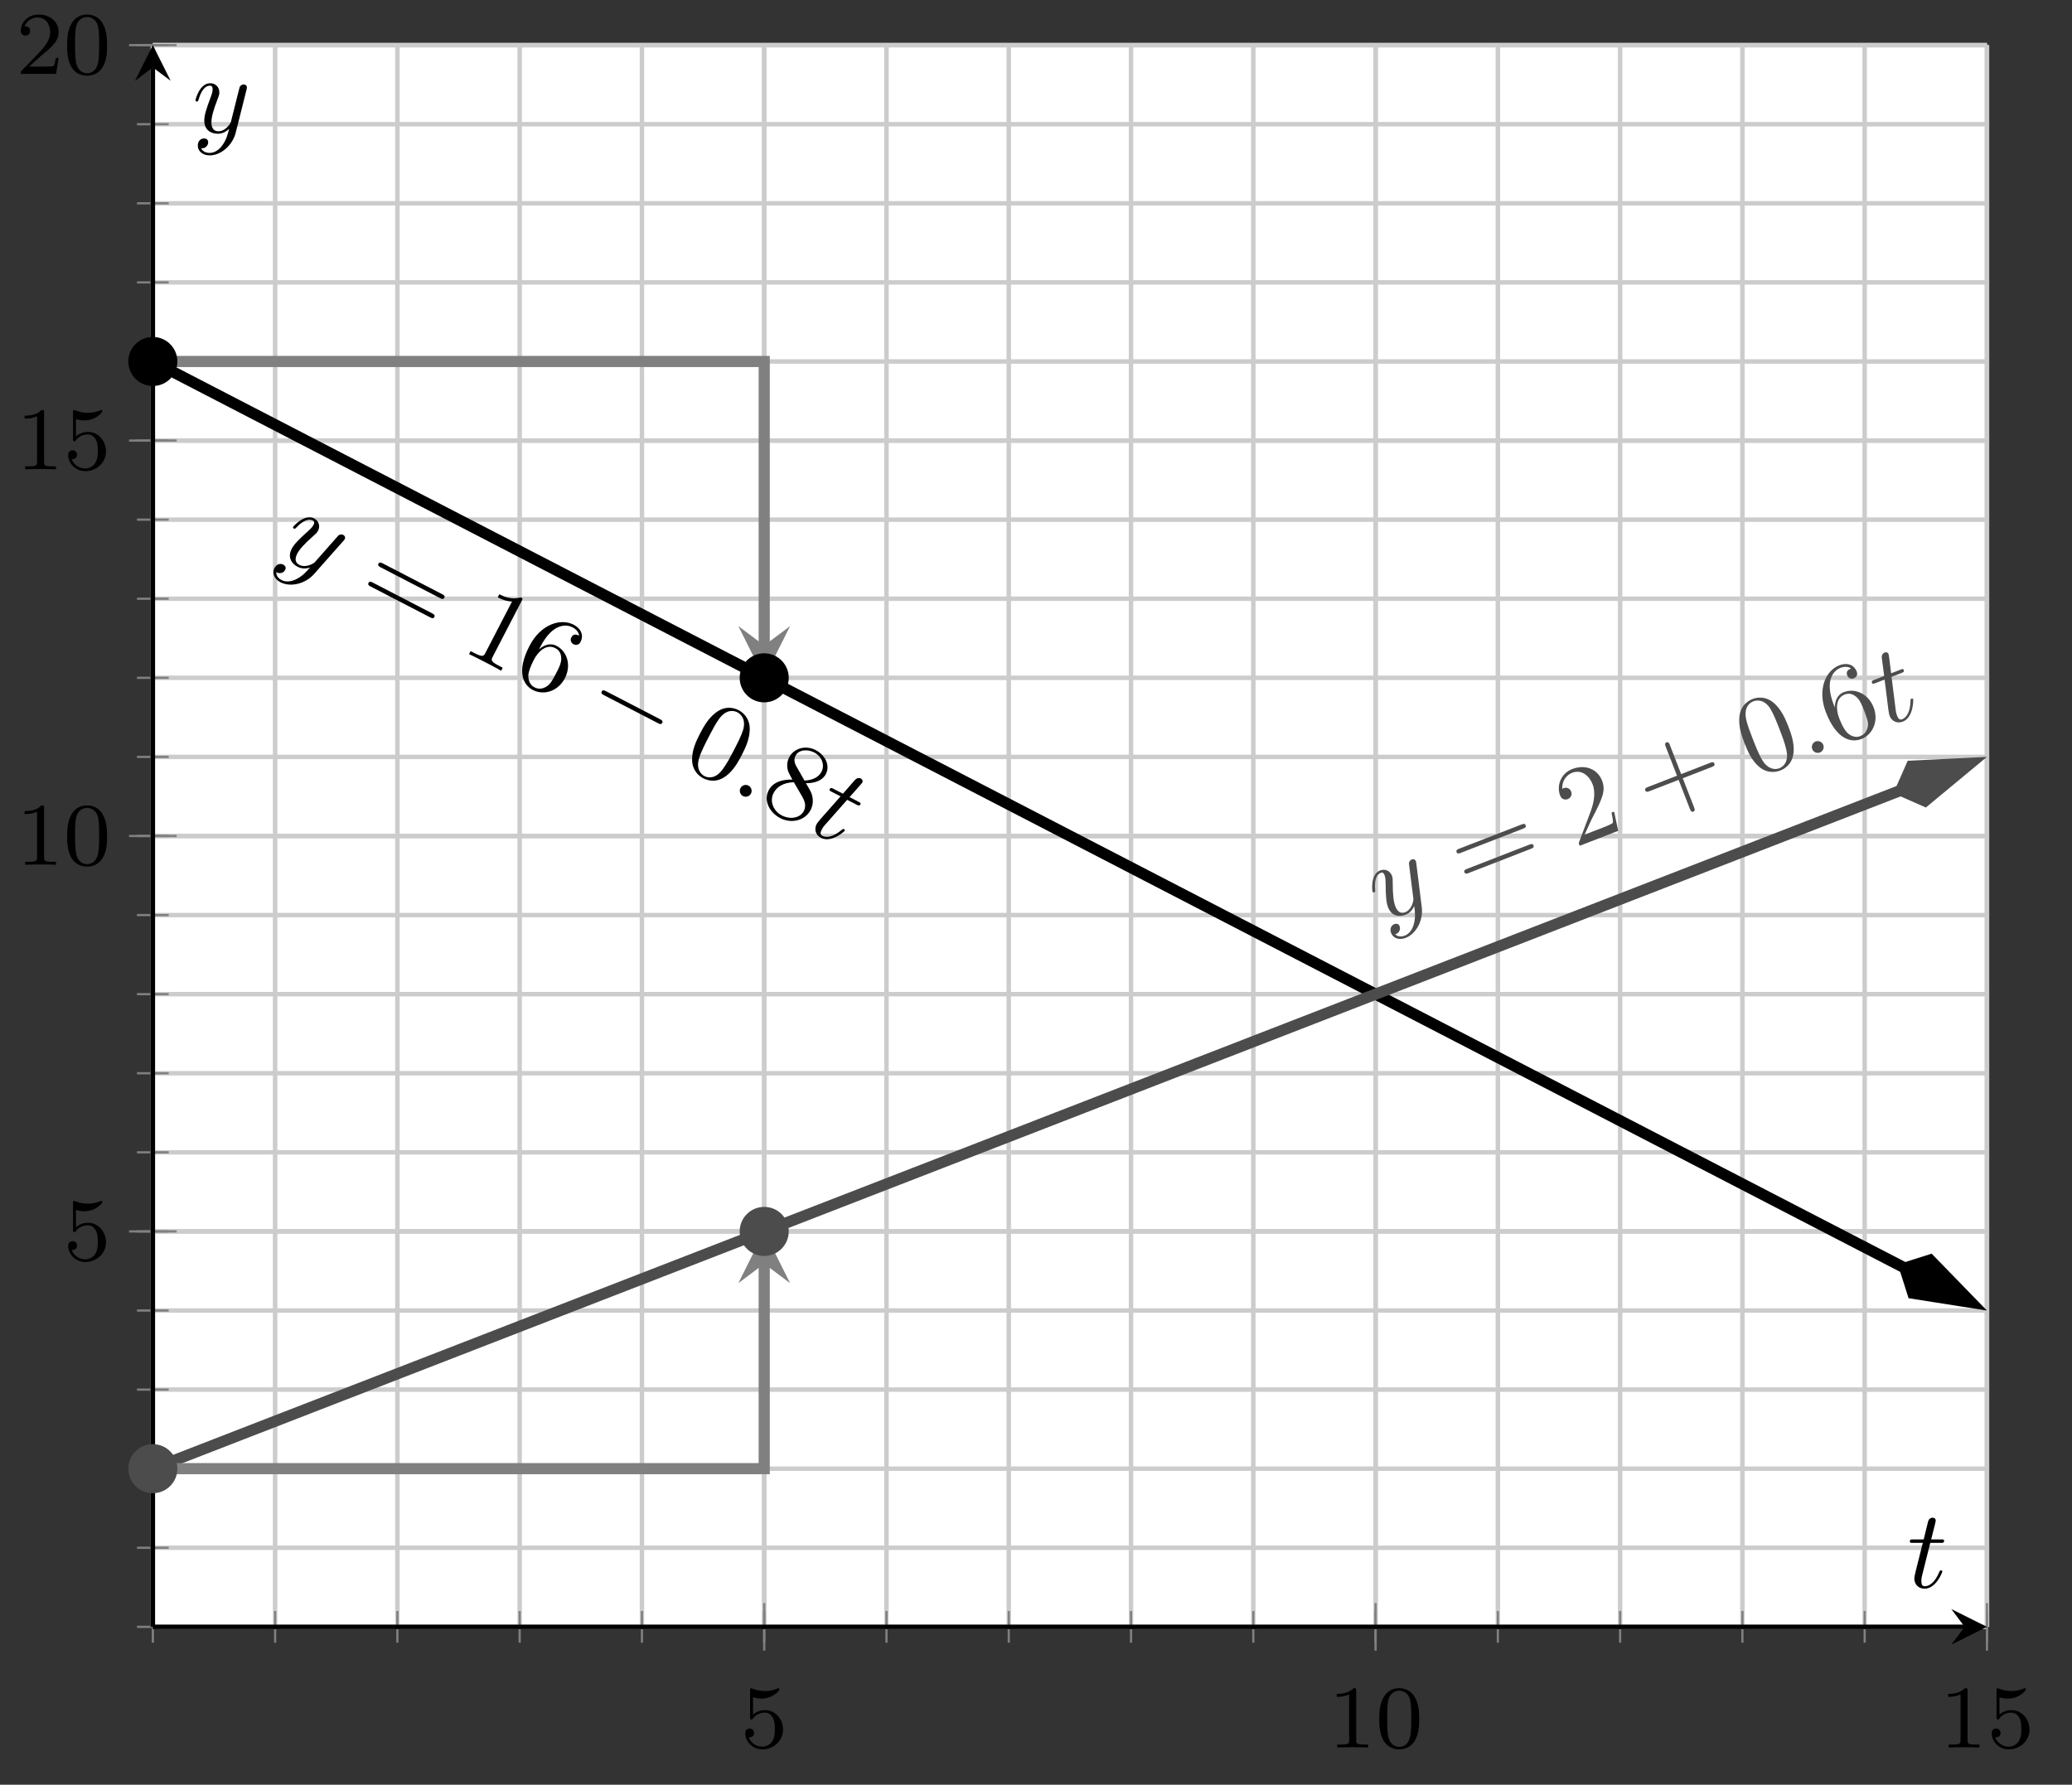 <?xml version='1.0' encoding='UTF-8'?>
<!-- This file was generated by dvisvgm 3.0.3 -->
<svg version='1.1' xmlns='http://www.w3.org/2000/svg' xmlns:xlink='http://www.w3.org/1999/xlink' width='185.09pt' height='159.451pt' viewBox='-72 -72 185.09 159.451'>
<rect x="-72" y="-72" width="185.09" height="159.451" fill="#333333" stroke="none"/>
<defs>
<path id='g1-0' d='M6.565-2.291C6.735-2.291 6.914-2.291 6.914-2.491S6.735-2.69 6.565-2.69H1.176C1.006-2.69 .827-2.69 .827-2.491S1.006-2.291 1.176-2.291H6.565Z'/>
<path id='g3-43' d='M4.075-2.291H6.854C6.994-2.291 7.183-2.291 7.183-2.491S6.994-2.69 6.854-2.69H4.075V-5.479C4.075-5.619 4.075-5.808 3.875-5.808S3.676-5.619 3.676-5.479V-2.69H.887C.747-2.69 .558-2.69 .558-2.491S.747-2.291 .887-2.291H3.676V.498C3.676 .638 3.676 .827 3.875 .827S4.075 .638 4.075 .498V-2.291Z'/>
<path id='g3-48' d='M4.583-3.188C4.583-3.985 4.533-4.782 4.184-5.519C3.726-6.476 2.909-6.635 2.491-6.635C1.893-6.635 1.166-6.376 .757-5.45C.438-4.762 .389-3.985 .389-3.188C.389-2.441 .428-1.544 .837-.787C1.265 .02 1.993 .219 2.481 .219C3.019 .219 3.776 .01 4.214-.936C4.533-1.624 4.583-2.401 4.583-3.188ZM2.481 0C2.092 0 1.504-.249 1.325-1.205C1.215-1.803 1.215-2.72 1.215-3.308C1.215-3.945 1.215-4.603 1.295-5.141C1.484-6.326 2.232-6.416 2.481-6.416C2.809-6.416 3.467-6.237 3.656-5.25C3.756-4.692 3.756-3.935 3.756-3.308C3.756-2.56 3.756-1.883 3.646-1.245C3.497-.299 2.929 0 2.481 0Z'/>
<path id='g3-49' d='M2.929-6.376C2.929-6.615 2.929-6.635 2.7-6.635C2.082-5.998 1.205-5.998 .887-5.998V-5.689C1.086-5.689 1.674-5.689 2.192-5.948V-.787C2.192-.428 2.162-.309 1.265-.309H.946V0C1.295-.03 2.162-.03 2.56-.03S3.826-.03 4.174 0V-.309H3.856C2.959-.309 2.929-.418 2.929-.787V-6.376Z'/>
<path id='g3-50' d='M1.265-.767L2.321-1.793C3.875-3.168 4.473-3.706 4.473-4.702C4.473-5.838 3.577-6.635 2.361-6.635C1.235-6.635 .498-5.719 .498-4.832C.498-4.274 .996-4.274 1.026-4.274C1.196-4.274 1.544-4.394 1.544-4.802C1.544-5.061 1.365-5.32 1.016-5.32C.936-5.32 .917-5.32 .887-5.31C1.116-5.958 1.654-6.326 2.232-6.326C3.138-6.326 3.567-5.519 3.567-4.702C3.567-3.905 3.068-3.118 2.521-2.501L.608-.369C.498-.259 .498-.239 .498 0H4.194L4.473-1.733H4.224C4.174-1.435 4.105-.996 4.005-.847C3.935-.767 3.278-.767 3.059-.767H1.265Z'/>
<path id='g3-54' d='M1.315-3.268V-3.507C1.315-6.027 2.55-6.386 3.059-6.386C3.298-6.386 3.716-6.326 3.935-5.988C3.786-5.988 3.387-5.988 3.387-5.539C3.387-5.23 3.626-5.081 3.846-5.081C4.005-5.081 4.304-5.171 4.304-5.559C4.304-6.157 3.866-6.635 3.039-6.635C1.763-6.635 .418-5.35 .418-3.148C.418-.488 1.574 .219 2.501 .219C3.606 .219 4.553-.717 4.553-2.032C4.553-3.298 3.666-4.254 2.56-4.254C1.883-4.254 1.514-3.746 1.315-3.268ZM2.501-.06C1.873-.06 1.574-.658 1.514-.807C1.335-1.275 1.335-2.072 1.335-2.252C1.335-3.029 1.654-4.025 2.55-4.025C2.71-4.025 3.168-4.025 3.477-3.407C3.656-3.039 3.656-2.531 3.656-2.042C3.656-1.564 3.656-1.066 3.487-.707C3.188-.11 2.73-.06 2.501-.06Z'/>
<path id='g3-56' d='M1.624-4.553C1.166-4.852 1.126-5.191 1.126-5.36C1.126-5.968 1.773-6.386 2.481-6.386C3.208-6.386 3.846-5.868 3.846-5.151C3.846-4.583 3.457-4.105 2.859-3.756L1.624-4.553ZM3.078-3.606C3.796-3.975 4.284-4.493 4.284-5.151C4.284-6.067 3.397-6.635 2.491-6.635C1.494-6.635 .687-5.898 .687-4.971C.687-4.792 .707-4.344 1.126-3.875C1.235-3.756 1.604-3.507 1.853-3.337C1.275-3.049 .418-2.491 .418-1.504C.418-.448 1.435 .219 2.481 .219C3.606 .219 4.553-.608 4.553-1.674C4.553-2.032 4.443-2.481 4.065-2.899C3.875-3.108 3.716-3.208 3.078-3.606ZM2.082-3.188L3.308-2.411C3.587-2.222 4.055-1.923 4.055-1.315C4.055-.578 3.308-.06 2.491-.06C1.634-.06 .917-.677 .917-1.504C.917-2.082 1.235-2.72 2.082-3.188Z'/>
<path id='g3-61' d='M6.844-3.258C6.994-3.258 7.183-3.258 7.183-3.457S6.994-3.656 6.854-3.656H.887C.747-3.656 .558-3.656 .558-3.457S.747-3.258 .897-3.258H6.844ZM6.854-1.325C6.994-1.325 7.183-1.325 7.183-1.524S6.994-1.724 6.844-1.724H.897C.747-1.724 .558-1.724 .558-1.524S.747-1.325 .887-1.325H6.854Z'/>
<path id='g0-48' d='M3.897-2.542C3.897-3.395 3.81-3.913 3.547-4.423C3.196-5.125 2.55-5.3 2.112-5.3C1.108-5.3 .741-4.551 .63-4.328C.343-3.746 .327-2.957 .327-2.542C.327-2.016 .351-1.211 .733-.574C1.1 .016 1.69 .167 2.112 .167C2.495 .167 3.18 .048 3.579-.741C3.873-1.315 3.897-2.024 3.897-2.542ZM2.112-.056C1.841-.056 1.291-.183 1.124-1.02C1.036-1.474 1.036-2.224 1.036-2.638C1.036-3.188 1.036-3.746 1.124-4.184C1.291-4.997 1.913-5.077 2.112-5.077C2.383-5.077 2.933-4.941 3.092-4.216C3.188-3.778 3.188-3.18 3.188-2.638C3.188-2.168 3.188-1.451 3.092-1.004C2.925-.167 2.375-.056 2.112-.056Z'/>
<path id='g0-49' d='M2.503-5.077C2.503-5.292 2.487-5.3 2.271-5.3C1.945-4.981 1.522-4.79 .765-4.79V-4.527C.98-4.527 1.411-4.527 1.873-4.742V-.654C1.873-.359 1.849-.263 1.092-.263H.813V0C1.14-.024 1.825-.024 2.184-.024S3.236-.024 3.563 0V-.263H3.284C2.527-.263 2.503-.359 2.503-.654V-5.077Z'/>
<path id='g0-50' d='M2.248-1.626C2.375-1.745 2.71-2.008 2.837-2.12C3.332-2.574 3.802-3.013 3.802-3.738C3.802-4.686 3.005-5.3 2.008-5.3C1.052-5.3 .422-4.575 .422-3.866C.422-3.475 .733-3.419 .845-3.419C1.012-3.419 1.259-3.539 1.259-3.842C1.259-4.256 .861-4.256 .765-4.256C.996-4.838 1.53-5.037 1.921-5.037C2.662-5.037 3.045-4.407 3.045-3.738C3.045-2.909 2.463-2.303 1.522-1.339L.518-.303C.422-.215 .422-.199 .422 0H3.571L3.802-1.427H3.555C3.531-1.267 3.467-.869 3.371-.717C3.324-.654 2.718-.654 2.59-.654H1.172L2.248-1.626Z'/>
<path id='g0-53' d='M1.116-4.479C1.219-4.447 1.538-4.368 1.873-4.368C2.869-4.368 3.475-5.069 3.475-5.189C3.475-5.276 3.419-5.3 3.379-5.3C3.363-5.3 3.347-5.3 3.276-5.26C2.965-5.141 2.598-5.045 2.168-5.045C1.698-5.045 1.307-5.165 1.06-5.26C.98-5.3 .964-5.3 .956-5.3C.853-5.3 .853-5.212 .853-5.069V-2.734C.853-2.59 .853-2.495 .98-2.495C1.044-2.495 1.068-2.527 1.108-2.59C1.203-2.71 1.506-3.116 2.184-3.116C2.63-3.116 2.845-2.75 2.917-2.598C3.053-2.311 3.068-1.945 3.068-1.634C3.068-1.339 3.061-.909 2.837-.558C2.686-.319 2.367-.072 1.945-.072C1.427-.072 .917-.399 .733-.917C.757-.909 .805-.909 .813-.909C1.036-.909 1.211-1.052 1.211-1.299C1.211-1.594 .98-1.698 .821-1.698C.677-1.698 .422-1.618 .422-1.275C.422-.558 1.044 .167 1.961 .167C2.957 .167 3.802-.606 3.802-1.594C3.802-2.519 3.132-3.339 2.192-3.339C1.793-3.339 1.419-3.212 1.116-2.941V-4.479Z'/>
<path id='g2-58' d='M1.913-.528C1.913-.817 1.674-1.056 1.385-1.056S.857-.817 .857-.528S1.096 0 1.385 0S1.913-.239 1.913-.528Z'/>
<path id='g2-116' d='M2.052-3.985H2.989C3.188-3.985 3.288-3.985 3.288-4.184C3.288-4.294 3.188-4.294 3.009-4.294H2.132C2.491-5.709 2.54-5.908 2.54-5.968C2.54-6.137 2.421-6.237 2.252-6.237C2.222-6.237 1.943-6.227 1.853-5.878L1.465-4.294H.528C.329-4.294 .229-4.294 .229-4.105C.229-3.985 .309-3.985 .508-3.985H1.385C.667-1.156 .628-.986 .628-.807C.628-.269 1.006 .11 1.544 .11C2.56 .11 3.128-1.345 3.128-1.425C3.128-1.524 3.049-1.524 3.009-1.524C2.919-1.524 2.909-1.494 2.859-1.385C2.431-.349 1.903-.11 1.564-.11C1.355-.11 1.255-.239 1.255-.568C1.255-.807 1.275-.877 1.315-1.046L2.052-3.985Z'/>
<path id='g2-121' d='M4.842-3.796C4.882-3.935 4.882-3.955 4.882-4.025C4.882-4.204 4.742-4.294 4.593-4.294C4.493-4.294 4.334-4.234 4.244-4.085C4.224-4.035 4.144-3.726 4.105-3.547C4.035-3.288 3.965-3.019 3.905-2.75L3.457-.956C3.417-.807 2.989-.11 2.331-.11C1.823-.11 1.714-.548 1.714-.917C1.714-1.375 1.883-1.993 2.222-2.869C2.381-3.278 2.421-3.387 2.421-3.587C2.421-4.035 2.102-4.403 1.604-4.403C.658-4.403 .289-2.959 .289-2.869C.289-2.77 .389-2.77 .408-2.77C.508-2.77 .518-2.79 .568-2.949C.837-3.885 1.235-4.184 1.574-4.184C1.654-4.184 1.823-4.184 1.823-3.866C1.823-3.616 1.724-3.357 1.654-3.168C1.255-2.112 1.076-1.544 1.076-1.076C1.076-.189 1.704 .11 2.291 .11C2.68 .11 3.019-.06 3.298-.339C3.168 .179 3.049 .667 2.65 1.196C2.391 1.534 2.012 1.823 1.554 1.823C1.415 1.823 .966 1.793 .797 1.405C.956 1.405 1.086 1.405 1.225 1.285C1.325 1.196 1.425 1.066 1.425 .877C1.425 .568 1.156 .528 1.056 .528C.827 .528 .498 .687 .498 1.176C.498 1.674 .936 2.042 1.554 2.042C2.58 2.042 3.606 1.136 3.885 .01L4.842-3.796Z'/>
</defs>
<g id='page1'>
<g stroke-miterlimit='10' transform='translate(-58.35,73.349)scale(0.996,-0.996)'>
<g fill='#000' stroke='#000'>
<g stroke-width='0.4'>
<g stroke='none' transform='scale(-1.004,1.004)translate(-58.35,73.349)scale(-1,-1)'/>
<g transform='translate(-13.701,-14.155)'>
<g stroke='none' transform='scale(-1.004,1.004)translate(-58.35,73.349)scale(-1,-1)'>
<g stroke='#000' stroke-miterlimit='10' transform='translate(-44.7,59.246)scale(0.996,-0.996)'>
<g fill='#000' stroke='#000'>
<g stroke-width='0.4'>
<g fill='#fff'>
<path d='M0 0H164.5V141.882H0Z' stroke='none'/>
</g>
<g stroke-width='0.4'>
<g fill='#c0c0c0' stroke='#c0c0c0'>
<g stroke-dasharray='none' stroke-dashoffset='0.0'>
<g fill='#ccc' stroke='#ccc'>
<path d='M0 0V141.882M10.967 0V141.882M21.933 0V141.882M32.9 0V141.882M43.867 0V141.882M54.833 0V141.882M65.8 0V141.882M76.767 0V141.882M87.733 0V141.882M98.7 0V141.882M109.666 0V141.882M120.633 0V141.882M131.6 0V141.882M142.566 0V141.882M153.533 0V141.882M164.5 0V141.882' fill='none'/>
</g>
</g>
</g>
</g>
<g stroke-width='0.4'>
<g fill='#c0c0c0' stroke='#c0c0c0'>
<g stroke-dasharray='none' stroke-dashoffset='0.0'>
<g fill='#ccc' stroke='#ccc'>
<path d='M54.833 0V141.882M109.666 0V141.882M164.5 0V141.882' fill='none'/>
</g>
</g>
</g>
</g>
<g stroke-width='0.4'>
<g fill='#c0c0c0' stroke='#c0c0c0'>
<g stroke-dasharray='none' stroke-dashoffset='0.0'>
<g fill='#ccc' stroke='#ccc'>
<path d='M0 0H164.5M0 7.094H164.5M0 14.188H164.5M0 21.282H164.5M0 28.376H164.5M0 35.471H164.5M0 42.565H164.5M0 49.659H164.5M0 56.753H164.5M0 63.847H164.5M0 70.941H164.5M0 78.035H164.5M0 85.129H164.5M0 92.224H164.5M0 99.318H164.5M0 106.412H164.5M0 113.506H164.5M0 120.6H164.5M0 127.694H164.5M0 134.788H164.5M0 141.882H164.5' fill='none'/>
</g>
</g>
</g>
</g>
<g stroke-width='0.4'>
<g fill='#c0c0c0' stroke='#c0c0c0'>
<g stroke-dasharray='none' stroke-dashoffset='0.0'>
<g fill='#ccc' stroke='#ccc'>
<path d='M0 35.471H164.5M0 70.941H164.5M0 106.412H164.5M0 141.882H164.5' fill='none'/>
</g>
</g>
</g>
</g>
<g stroke-width='0.2'>
<g fill='#808080' stroke='#808080'>
<path d='M0-1.423V1.423M10.967-1.423V1.423M21.933-1.423V1.423M32.9-1.423V1.423M43.867-1.423V1.423M54.833-1.423V1.423M65.8-1.423V1.423M76.767-1.423V1.423M87.733-1.423V1.423M98.7-1.423V1.423M109.666-1.423V1.423M120.633-1.423V1.423M131.6-1.423V1.423M142.566-1.423V1.423M153.533-1.423V1.423M164.5-1.423V1.423' fill='none'/>
</g>
</g>
<g stroke-width='0.2'>
<g fill='#808080' stroke='#808080'>
<path d='M54.833-2.134V2.134M109.666-2.134V2.134M164.5-2.134V2.134' fill='none'/>
</g>
</g>
<g stroke-width='0.2'>
<g fill='#808080' stroke='#808080'>
<path d='M-1.423 0H1.423M-1.423 7.094H1.423M-1.423 14.188H1.423M-1.423 21.282H1.423M-1.423 28.376H1.423M-1.423 35.471H1.423M-1.423 42.565H1.423M-1.423 49.659H1.423M-1.423 56.753H1.423M-1.423 63.847H1.423M-1.423 70.941H1.423M-1.423 78.035H1.423M-1.423 85.129H1.423M-1.423 92.224H1.423M-1.423 99.318H1.423M-1.423 106.412H1.423M-1.423 113.506H1.423M-1.423 120.6H1.423M-1.423 127.694H1.423M-1.423 134.788H1.423M-1.423 141.882H1.423' fill='none'/>
</g>
</g>
<g stroke-width='0.2'>
<g fill='#808080' stroke='#808080'>
<path d='M-2.134 35.471H2.134M-2.134 70.941H2.134M-2.134 106.412H2.134M-2.134 141.882H2.134' fill='none'/>
</g>
</g>
<path d='M0 0H162.5' fill='none'/>
<g transform='translate(162.5,0.0)'>
<path d='M2 0L-1.2 1.6L0 0L-1.2-1.6' stroke='none'/>
</g>
<path d='M0 0V139.882' fill='none'/>
<g transform='matrix(0.0,1.0,-1.0,0.0,0.0,139.882)'>
<path d='M2 0L-1.2 1.6L0 0L-1.2-1.6' stroke='none'/>
</g>
<g transform='translate(52.708,-10.822)'>
<g stroke='none' transform='scale(-1.004,1.004)translate(-44.7,59.246)scale(-1,-1)'>
<g fill='#000'>
<g stroke='none'>
<use x='-44.7' y='59.246' xlink:href='#g0-53'/>
</g>
</g>
</g>
</g>
<g transform='translate(105.416,-10.822)'>
<g stroke='none' transform='scale(-1.004,1.004)translate(-44.7,59.246)scale(-1,-1)'>
<g fill='#000'>
<g stroke='none'>
<use x='-44.7' y='59.246' xlink:href='#g0-49'/>
<use x='-40.466' y='59.246' xlink:href='#g0-48'/>
</g>
</g>
</g>
</g>
<g transform='translate(160.25,-10.822)'>
<g stroke='none' transform='scale(-1.004,1.004)translate(-44.7,59.246)scale(-1,-1)'>
<g fill='#000'>
<g stroke='none'>
<use x='-44.7' y='59.246' xlink:href='#g0-49'/>
<use x='-40.466' y='59.246' xlink:href='#g0-53'/>
</g>
</g>
</g>
</g>
<g transform='translate(-8.017,32.893)'>
<g stroke='none' transform='scale(-1.004,1.004)translate(-44.7,59.246)scale(-1,-1)'>
<g fill='#000'>
<g stroke='none'>
<use x='-44.7' y='59.246' xlink:href='#g0-53'/>
</g>
</g>
</g>
</g>
<g transform='translate(-12.268,68.363)'>
<g stroke='none' transform='scale(-1.004,1.004)translate(-44.7,59.246)scale(-1,-1)'>
<g fill='#000'>
<g stroke='none'>
<use x='-44.7' y='59.246' xlink:href='#g0-49'/>
<use x='-40.466' y='59.246' xlink:href='#g0-48'/>
</g>
</g>
</g>
</g>
<g transform='translate(-12.268,103.834)'>
<g stroke='none' transform='scale(-1.004,1.004)translate(-44.7,59.246)scale(-1,-1)'>
<g fill='#000'>
<g stroke='none'>
<use x='-44.7' y='59.246' xlink:href='#g0-49'/>
<use x='-40.466' y='59.246' xlink:href='#g0-53'/>
</g>
</g>
</g>
</g>
<g transform='translate(-12.268,139.305)'>
<g stroke='none' transform='scale(-1.004,1.004)translate(-44.7,59.246)scale(-1,-1)'>
<g fill='#000'>
<g stroke='none'>
<use x='-44.7' y='59.246' xlink:href='#g0-50'/>
<use x='-40.466' y='59.246' xlink:href='#g0-48'/>
</g>
</g>
</g>
</g>
<clipPath id='pgfcp9'>
<path d='M0 0H164.5V141.882H0Z'/> </clipPath>
<g clip-path='url(#pgfcp9)'>
<g fill='#000' stroke='#000'>
<g stroke-width='1.0'>
<g stroke-dasharray='none' stroke-dashoffset='0.0'>
<path d='M0 113.506L6.854 109.959L13.708 106.412L20.562 102.865L27.417 99.318L34.271 95.771L41.125 92.224L47.979 88.676L54.833 85.129L61.687 81.582L68.542 78.035L75.396 74.488L82.25 70.941L89.104 67.394L95.958 63.847L102.812 60.3L109.666 56.753L116.521 53.206L123.375 49.659L130.229 46.112L137.083 42.565L143.937 39.018L150.791 35.471L157.646 31.924L157.135 32.188' fill='none'/>
<g transform='matrix(0.888,-0.46,0.46,0.888,156.507,32.513)'>
<g stroke-dasharray='none' stroke-dashoffset='0.0'>
 <g stroke-linejoin='miter'>
 <path d='M7.419 0L2.385 1.678L.707 0L2.385-1.678Z'/>
 </g>
 </g>
</g>
<g transform='matrix(0.888,-0.46,0.46,0.888,11,96.242)'>
<g stroke='none' transform='scale(-1.004,1.004)translate(-44.7,59.246)scale(-1,-1)'>
<g fill='#000'>
<g stroke='none'>
<use x='-44.7' y='59.246' xlink:href='#g2-121'/>
<use x='-36.691' y='59.246' xlink:href='#g3-61'/>
<use x='-26.175' y='59.246' xlink:href='#g3-49'/>
<use x='-21.193' y='59.246' xlink:href='#g3-54'/>
<use x='-13.998' y='59.246' xlink:href='#g1-0'/>
<use x='-4.035' y='59.246' xlink:href='#g3-48'/>
<use x='.946' y='59.246' xlink:href='#g2-58'/>
<use x='3.713' y='59.246' xlink:href='#g3-56'/>
<use x='8.695' y='59.246' xlink:href='#g2-116'/>
</g>
</g>
</g>
</g>
</g>
</g>
</g>
<g fill='#4c4c4c' stroke='#4c4c4c'>
<g stroke-width='1.0'>
<g stroke-dasharray='none' stroke-dashoffset='0.0'>
<path d='M0 14.188L6.854 16.849L13.708 19.509L20.562 22.169L27.417 24.829L34.271 27.49L41.125 30.15L47.979 32.81L54.833 35.471L61.687 38.131L68.542 40.791L75.396 43.451L82.25 46.112L89.104 48.772L95.958 51.432L102.812 54.093L109.666 56.753L116.521 59.413L123.375 62.074L130.229 64.734L137.083 67.394L143.937 70.054L150.791 72.715L157.646 75.375L156.769 75.035' fill='none'/>
<g transform='matrix(0.932,0.362,-0.362,0.932,156.11,74.779)'>
<g stroke-dasharray='none' stroke-dashoffset='0.0'>
 <g stroke-linejoin='miter'>
 <path d='M7.419 0L2.385 1.678L.707 0L2.385-1.678Z'/>
 </g>
 </g>
</g>
<g transform='matrix(0.932,0.362,-0.362,0.932,110.17,63.147)'>
<g stroke='none' transform='scale(-1.004,1.004)translate(-44.7,59.246)scale(-1,-1)'>
<g fill='#4c4c4c'>
<g stroke='none'>
<g fill='#4d4d4d'>
<use x='-44.7' y='59.246' xlink:href='#g2-121'/>
<use x='-36.691' y='59.246' xlink:href='#g3-61'/>
<use x='-26.175' y='59.246' xlink:href='#g3-50'/>
<use x='-18.979' y='59.246' xlink:href='#g3-43'/>
<use x='-9.017' y='59.246' xlink:href='#g3-48'/>
<use x='-4.035' y='59.246' xlink:href='#g2-58'/>
<use x='-1.268' y='59.246' xlink:href='#g3-54'/>
<use x='3.713' y='59.246' xlink:href='#g2-116'/>
</g>
</g>
</g>
</g>
</g>
</g>
</g>
</g>
<g fill='#808080' stroke='#808080'>
<g stroke-width='1.0'>
<path d='M0 113.506H54.833V88.029' fill='none'/>
<g transform='matrix(0.0,-1.0,1.0,0.0,54.833,88.029)'>
<path d='M2.9 0L-1.74 2.32L0 0L-1.74-2.32' stroke='none'/>
</g>
</g>
</g>
<g fill='#808080' stroke='#808080'>
<g stroke-width='1.0'>
<path d='M0 14.188H54.833V32.571' fill='none'/>
<g transform='matrix(0.0,1.0,-1.0,0.0,54.833,32.571)'>
<path d='M2.9 0L-1.74 2.32L0 0L-1.74-2.32' stroke='none'/>
</g>
</g>
</g>
</g>
<g fill='#000' stroke='#000'>
<g fill='#000' stroke='#000'>
<g fill='#000' stroke='#000'>
<g fill='#000' stroke='#000'>
<path d='M2 113.506C2 114.61 1.105 115.506 0 115.506S-2 114.61-2 113.506S-1.105 111.506 0 111.506S2 112.401 2 113.506ZM0 113.506'/>
<path d='M56.833 85.129C56.833 86.234 55.938 87.129 54.833 87.129S52.833 86.234 52.833 85.129C52.833 84.025 53.729 83.129 54.833 83.129S56.833 84.025 56.833 85.129ZM54.833 85.129'/>
<path d='' fill='none'/>
</g>
</g>
</g>
</g>
<g fill='#000' stroke='#000'>
<g fill='#4c4c4c' stroke='#4c4c4c'>
<g fill='#000' stroke='#000'>
<g fill='#4c4c4c' stroke='#4c4c4c'>
<path d='M2 14.188C2 15.293 1.105 16.188 0 16.188S-2 15.293-2 14.188C-2 13.084-1.105 12.188 0 12.188S2 13.084 2 14.188ZM0 14.188'/>
<path d='M56.833 35.471C56.833 36.575 55.938 37.471 54.833 37.471S52.833 36.575 52.833 35.471S53.729 33.471 54.833 33.471S56.833 34.366 56.833 35.471ZM54.833 35.471'/>
<path d='' fill='none'/>
</g>
</g>
</g>
</g>
<g transform='translate(157.356,3.533)'>
<g stroke='none' transform='scale(-1.004,1.004)translate(-44.7,59.246)scale(-1,-1)'>
<g fill='#000'>
<g stroke='none'>
<use x='-44.7' y='59.246' xlink:href='#g2-116'/>
</g>
</g>
</g>
</g>
<g transform='translate(3.533,134.044)'>
<g stroke='none' transform='scale(-1.004,1.004)translate(-44.7,59.246)scale(-1,-1)'>
<g fill='#000'>
<g stroke='none'>
<use x='-44.7' y='59.246' xlink:href='#g2-121'/>
</g>
</g>
</g>
</g>
</g>
</g>
</g>
</g>
</g>
</g>
</g>
</g>
</g>
</svg>